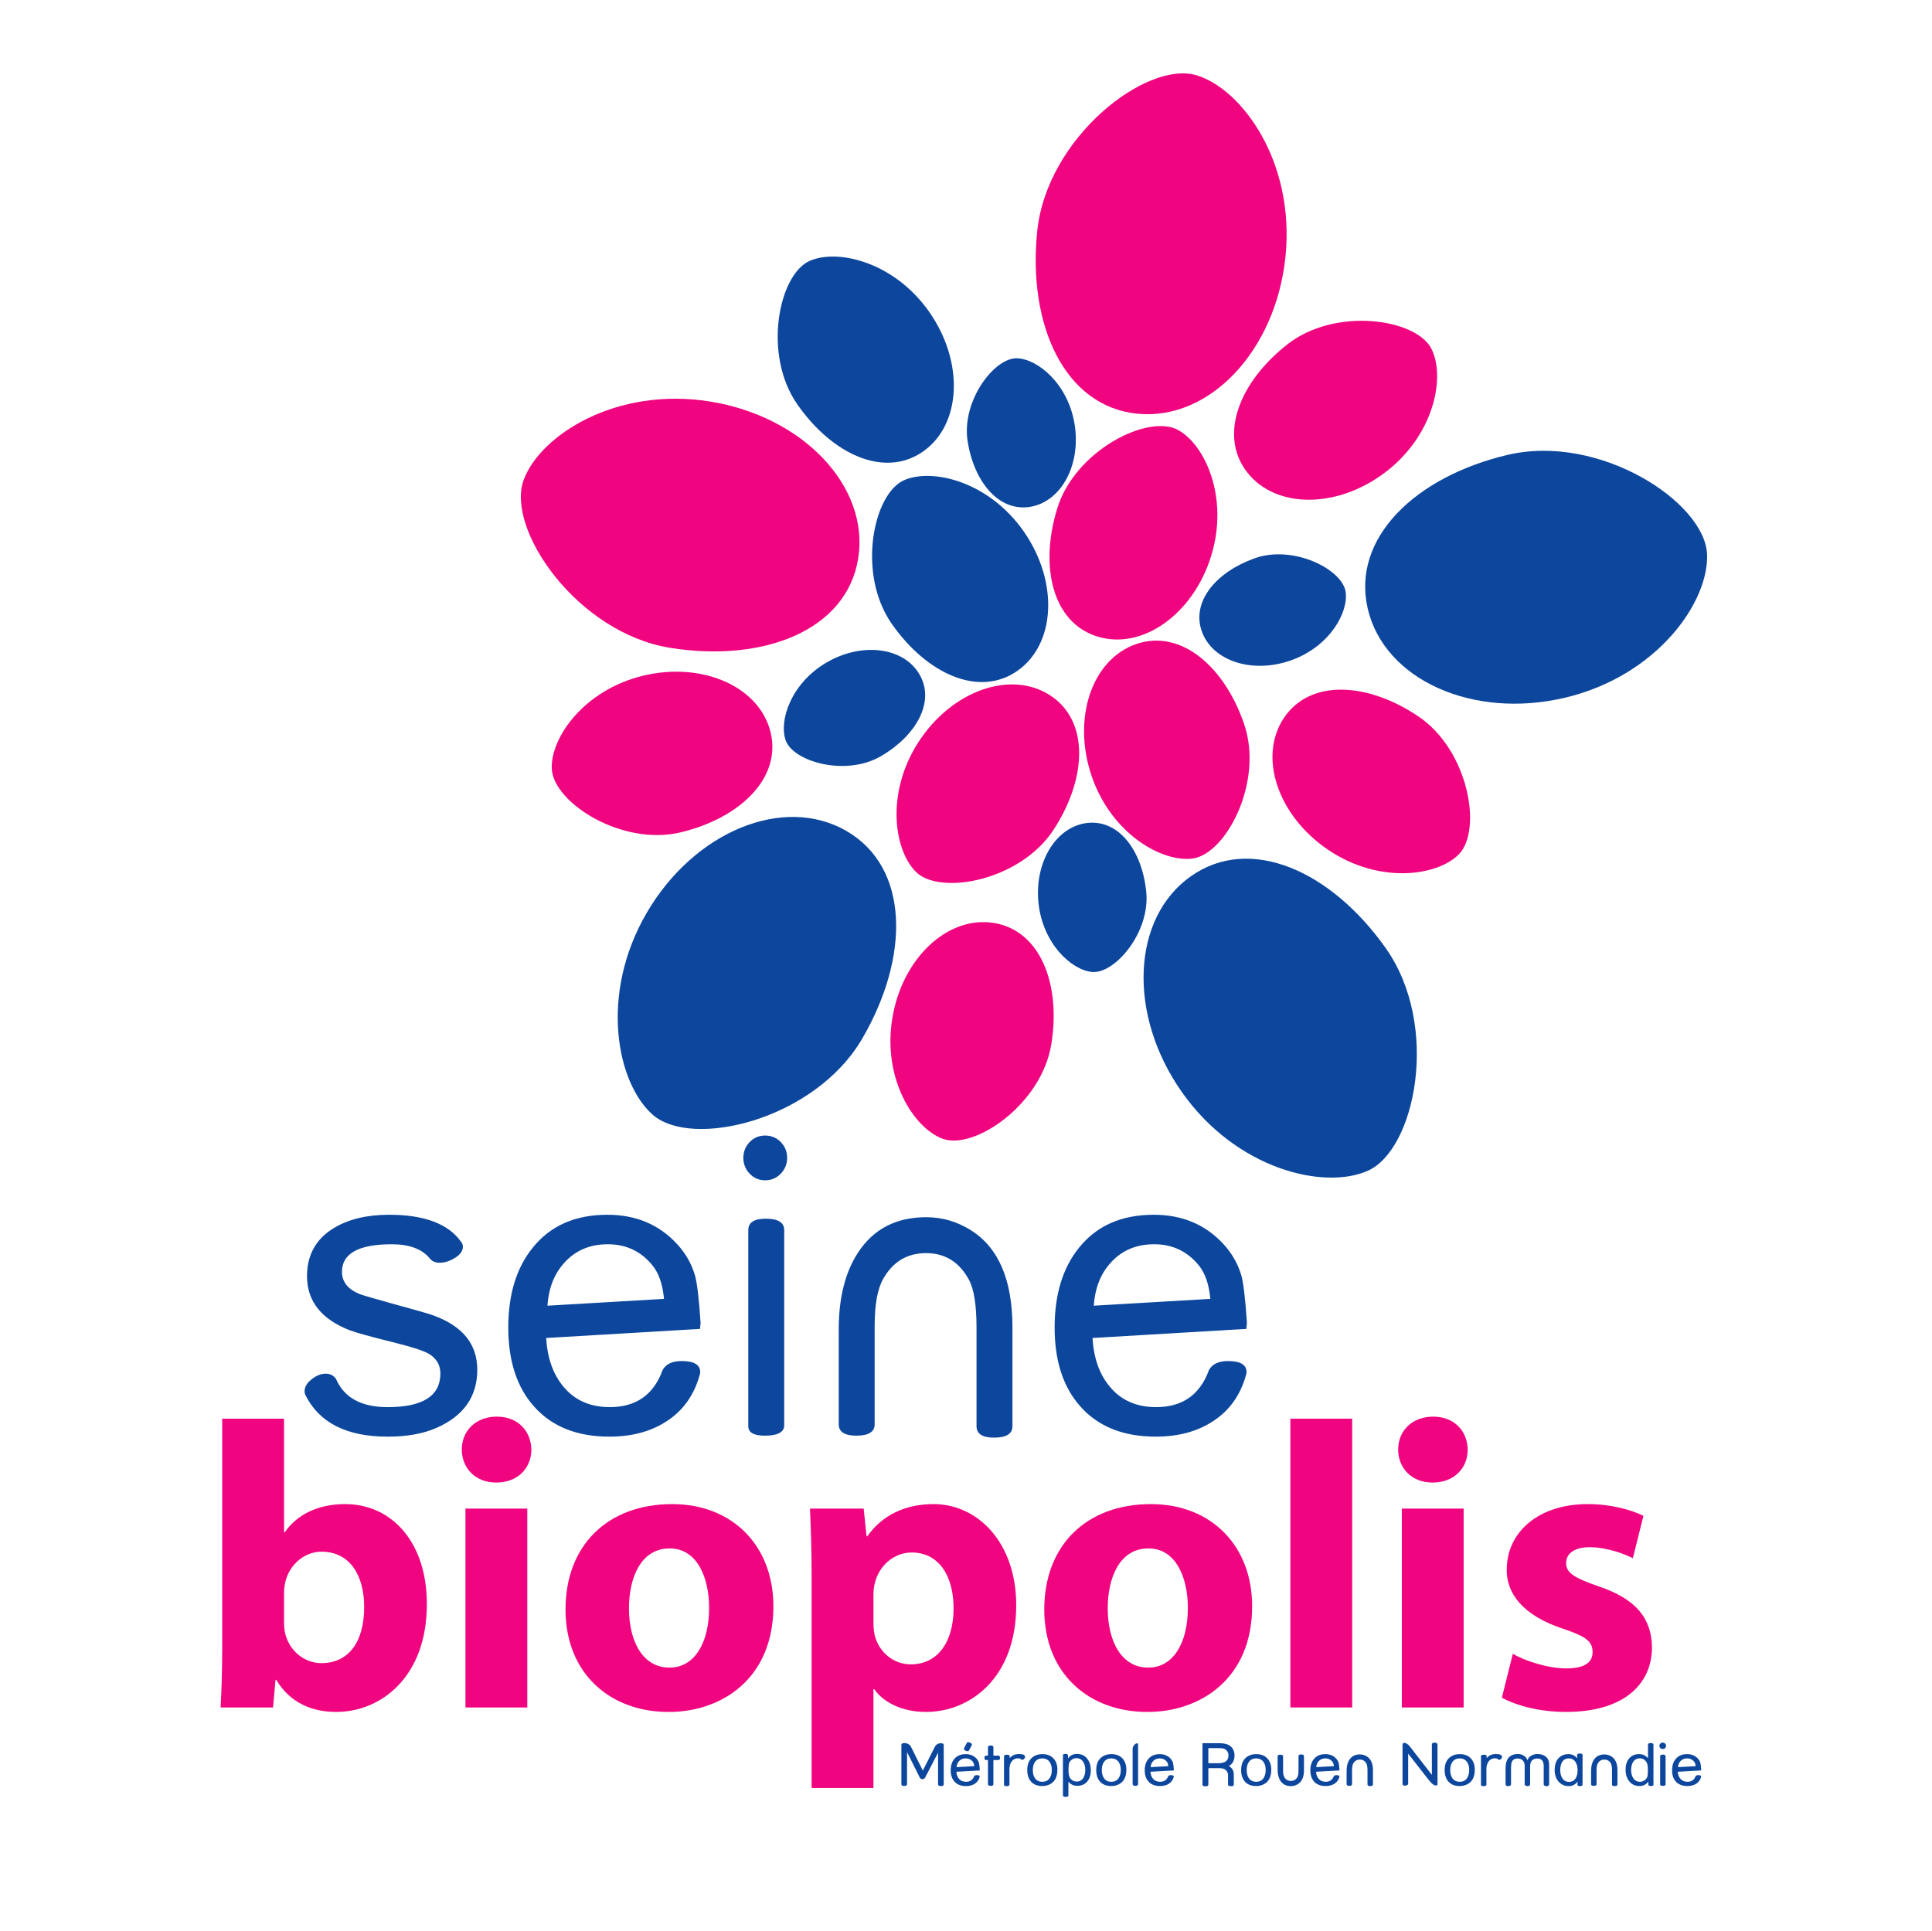 <?xml version="1.0" encoding="utf-8"?>
<!-- Generator: Adobe Illustrator 27.1.0, SVG Export Plug-In . SVG Version: 6.00 Build 0)  -->
<svg version="1.1" id="Calque_1" xmlns="http://www.w3.org/2000/svg" xmlns:xlink="http://www.w3.org/1999/xlink" x="0px" y="0px"
	 viewBox="0 0 229 228.89" enable-background="new 0 0 229 228.89" xml:space="preserve">
<g>
	<path fill="#F0047F" d="M125.312,60.283c-2.126,6.921-0.544,13.547,4.775,15.18c5.316,1.635,11.35-2.652,13.477-9.576
		c2.126-6.922-0.737-13.199-3.965-14.934C136.085,49.068,127.437,53.361,125.312,60.283"/>
	<path fill="#0C479D" d="M105.681,73.921c4.133,5.946,10.323,8.793,14.892,5.617c4.568-3.175,4.92-10.57,0.787-16.516
		c-4.133-5.945-10.841-7.568-14.196-6.1C103.511,58.523,101.548,67.976,105.681,73.921"/>
	<path fill="#F0047F" d="M124.897,98.338c3.945-6.075,4.239-12.88-0.427-15.91c-4.664-3.027-11.643-0.562-15.588,5.512
		c-3.943,6.074-2.911,12.897-0.284,15.448C111.46,106.167,120.954,104.412,124.897,98.338"/>
	<path fill="#F0047F" d="M147.465,85.83c-2.343-6.853-7.516-11.286-12.778-9.487c-5.265,1.802-7.633,8.814-5.29,15.665
		c2.344,6.851,8.349,10.256,11.979,9.763C145.327,101.232,149.808,92.681,147.465,85.83"/>
	<path fill="#0C479D" d="M104.445,89.626c4.199-2.464,6.427-6.469,4.533-9.695c-1.893-3.227-6.832-3.844-11.032-1.379
		c-4.2,2.464-5.635,6.877-4.822,9.204C94.006,90.287,100.245,92.091,104.445,89.626"/>
	<path fill="#0C479D" d="M148.736,66.175c-4.59,1.625-7.536,5.133-6.289,8.66c1.248,3.528,5.981,5.07,10.572,3.446
		c4.59-1.625,6.835-5.687,6.479-8.123C159.109,67.504,153.327,64.552,148.736,66.175"/>
	<path fill="#0C479D" d="M114.698,52.344c0.773,4.808,3.698,8.335,7.39,7.741c3.694-0.595,6.061-4.974,5.287-9.781
		c-0.773-4.807-4.366-7.746-6.828-7.833C117.866,42.378,113.924,47.537,114.698,52.344"/>
	<path fill="#0C479D" d="M135.864,105.712c-0.491-4.845-3.202-8.539-6.925-8.162c-3.721,0.377-6.341,4.609-5.851,9.455
		c0.489,4.844,3.904,7.988,6.357,8.217C132.115,115.474,136.354,110.558,135.864,105.712"/>
	<path fill="#0C479D" d="M94.496,47.921c4.134,5.947,10.324,8.793,14.892,5.617c4.568-3.176,4.921-10.568,0.787-16.516
		c-4.133-5.945-10.84-7.568-14.195-6.1C92.327,32.522,90.363,41.976,94.496,47.921"/>
	<path fill="#F0047F" d="M79.47,76.804c11.078,1.761,20.9-2.102,22.253-10.613c1.354-8.511-6.528-16.838-17.606-18.6
		c-11.081-1.764-20.091,3.988-22.05,9.315C59.936,62.703,68.39,75.04,79.47,76.804"/>
	<path fill="#F0047F" d="M80.715,98.662c7.038-1.704,11.931-6.447,10.623-11.855c-1.309-5.407-8.076-8.408-15.114-6.705
		c-7.038,1.704-10.977,7.369-10.822,11.028C65.574,95.115,73.677,100.363,80.715,98.662"/>
	<path fill="#0C479D" d="M102.206,123.113c5.649-9.691,5.601-20.246-1.844-24.586c-7.446-4.34-18.062,0-23.711,9.691
		c-5.65,9.691-3.545,20.172,0.712,23.924C81.998,136.228,96.557,132.804,102.206,123.113"/>
	<path fill="#F0047F" d="M124.609,123.805c1.166-7.145-1.305-13.496-6.794-14.392c-5.491-0.895-10.887,4.173-12.052,11.318
		c-1.166,7.147,2.526,12.981,5.96,14.258C115.459,136.378,123.443,130.952,124.609,123.805"/>
	<path fill="#F0047F" d="M152.613,40.808c-5.709,4.457-8.208,10.797-4.784,15.182c3.423,4.384,10.825,4.326,16.534-0.129
		c5.708-4.457,6.957-11.244,5.304-14.512C167.867,37.788,158.32,36.351,152.613,40.808"/>
	<path fill="#F0047F" d="M122.942,27.407c-1.146,11.159,3.256,20.752,11.828,21.632c8.574,0.881,16.452-7.451,17.598-18.611
		c1.146-11.16-5.096-19.838-10.524-21.5C135.938,7.122,124.088,16.247,122.942,27.407"/>
	<path fill="#0C479D" d="M164.284,112.445c-6.453-9.178-16.065-13.537-23.114-8.581c-7.052,4.956-7.538,16.413-1.086,25.591
		c6.451,9.177,16.854,11.639,22.041,9.334C167.772,136.281,170.735,121.621,164.284,112.445"/>
	<path fill="#F0047F" d="M168.11,84.918c-6.009-4.041-12.811-4.448-15.915,0.169c-3.103,4.615-0.748,11.635,5.261,15.674
		c6.01,4.042,12.847,3.123,15.441,0.533C175.721,98.481,174.119,88.959,168.11,84.918"/>
	<path fill="#0C479D" d="M178.688,53.925c-10.919,2.575-18.541,9.875-16.561,18.266c1.978,8.387,12.432,13.1,23.352,10.523
		c10.918-2.576,17.071-11.318,16.861-16.99C202.111,59.55,189.604,51.348,178.688,53.925"/>
	<path fill="#0C479D" d="M129.649,154.782c0.142-2.132,0.836-3.858,2.084-5.181c1.296-1.4,2.986-2.102,5.071-2.102
		c2.163,0,3.925,0.832,5.284,2.494c0.758,0.929,1.216,2.254,1.374,3.98L129.649,154.782z M147.112,151.113
		c-0.412-1.353-1.114-2.568-2.11-3.649c-2.132-2.31-4.881-3.462-8.245-3.462c-3.823,0-6.777,1.305-8.862,3.91
		c-1.928,2.386-2.89,5.538-2.89,9.455c0,3.934,1.002,7.039,3.009,9.312c2.116,2.418,5.109,3.626,8.979,3.626
		c2.639,0,4.882-0.596,6.729-1.792c1.992-1.273,3.318-3.129,3.982-5.564c0.03-0.109,0.047-0.211,0.047-0.307
		c0-0.863-0.734-1.298-2.201-1.298c-1.106,0-1.856,0.355-2.25,1.06c-1.058,2.936-3.149,4.402-6.275,4.402
		c-2.321,0-4.153-0.814-5.494-2.441c-1.216-1.455-1.894-3.373-2.036-5.754l18.232-1.078c0-0.08,0.011-0.199,0.036-0.357
		c0.024-0.16,0.035-0.279,0.035-0.359C147.609,153.922,147.379,152.019,147.112,151.113 M120.005,157.345
		c0-5.585-1.63-9.414-4.888-11.486c-1.636-1.043-3.416-1.566-5.335-1.566c-3.543,0-6.227,1.385-8.052,4.152
		c-1.543,2.34-2.314,5.385-2.314,9.133v11.261c0,0.899,0.693,1.351,2.082,1.351c1.45,0,2.176-0.451,2.176-1.351v-11.661
		c0-2.513,0.33-4.361,0.994-5.546c1.152-2.054,2.848-3.082,5.089-3.082c2.256,0,3.954,1.054,5.09,3.155
		c0.6,1.107,0.9,3.004,0.9,5.694v11.671c0,0.9,0.694,1.354,2.081,1.354c1.451,0,2.177-0.453,2.177-1.354V157.345z M92.951,145.818
		c0-0.901-0.726-1.35-2.176-1.35c-1.388,0-2.081,0.448-2.081,1.35v23.258c0,0.742,0.653,1.113,1.962,1.113
		c1.451,0,2.216-0.371,2.295-1.113V145.818z M92.542,135.384c-0.506-0.516-1.122-0.773-1.848-0.773c-0.728,0-1.34,0.258-1.838,0.773
		c-0.498,0.516-0.747,1.139-0.747,1.867c0,0.73,0.249,1.358,0.747,1.881c0.498,0.525,1.11,0.785,1.838,0.785
		c0.726,0,1.342-0.26,1.848-0.785c0.505-0.522,0.758-1.15,0.758-1.881C93.3,136.523,93.047,135.9,92.542,135.384 M64.891,154.782
		c0.142-2.132,0.836-3.858,2.084-5.181c1.296-1.4,2.987-2.102,5.072-2.102c2.163,0,3.925,0.832,5.283,2.494
		c0.759,0.929,1.217,2.254,1.375,3.98L64.891,154.782z M82.355,151.113c-0.411-1.353-1.115-2.568-2.11-3.649
		c-2.133-2.31-4.881-3.462-8.246-3.462c-3.823,0-6.776,1.305-8.861,3.91c-1.928,2.386-2.891,5.538-2.891,9.455
		c0,3.934,1.002,7.039,3.009,9.312c2.116,2.418,5.11,3.626,8.98,3.626c2.638,0,4.882-0.596,6.73-1.792
		c1.99-1.273,3.317-3.129,3.98-5.564c0.031-0.109,0.048-0.211,0.048-0.307c0-0.863-0.735-1.298-2.201-1.298
		c-1.107,0-1.857,0.355-2.251,1.06c-1.057,2.936-3.149,4.402-6.274,4.402c-2.321,0-4.153-0.814-5.494-2.441
		c-1.216-1.455-1.894-3.373-2.037-5.754l18.233-1.078c0-0.08,0.011-0.199,0.035-0.357c0.024-0.16,0.036-0.279,0.036-0.359
		C82.852,153.922,82.621,152.019,82.355,151.113 M51.383,155.943c-0.49-0.189-2.141-0.665-4.951-1.426
		c-2.165-0.604-3.422-0.972-3.767-1.099c-1.422-0.571-2.131-1.454-2.131-2.648c0-2.179,1.97-3.27,5.913-3.27
		c2.081,0,3.579,0.561,4.494,1.678c0.268,0.34,0.662,0.511,1.182,0.511c0.568,0,1.143-0.175,1.726-0.526
		c0.678-0.397,1.017-0.859,1.017-1.385c0-0.191-0.064-0.375-0.189-0.551l-0.047-0.047c-1.518-2.119-4.351-3.178-8.503-3.178
		c-2.653,0-4.848,0.531-6.584,1.594c-2.101,1.285-3.152,3.179-3.152,5.684c0,2.966,1.696,5.109,5.087,6.424
		c0.696,0.266,2.395,0.735,5.098,1.408c2.34,0.582,3.796,1.062,4.365,1.439c0.839,0.552,1.257,1.307,1.257,2.267
		c0,2.661-2.086,3.989-6.258,3.989c-3.115,0-5.153-1.119-6.117-3.357c-0.3-0.406-0.704-0.609-1.209-0.609
		c-0.554,0-1.098,0.211-1.635,0.635c-0.586,0.439-0.878,0.928-0.878,1.461c0,0.156,0.039,0.312,0.118,0.471
		c1.643,3.267,4.889,4.899,9.739,4.899c2.275,0,4.201-0.347,5.781-1.039c3.223-1.417,4.834-3.716,4.834-6.897
		C56.572,159.345,54.843,157.203,51.383,155.943"/>
</g>
<g>
	<path fill="#F0047F" d="M26.339,168.175h7.329v13.452h0.096c1.399-2.024,3.858-3.326,7.136-3.326c5.642,0,9.74,4.677,9.692,11.909
		c0,8.486-5.352,12.73-10.752,12.73c-2.749,0-5.449-1.013-7.088-3.809h-0.097l-0.289,3.278h-6.22
		c0.096-1.543,0.193-4.388,0.193-7.04V168.175z M33.668,192.38c0,0.482,0.048,0.916,0.145,1.302c0.482,1.929,2.17,3.472,4.292,3.472
		c3.134,0,5.063-2.411,5.063-6.654c0-3.664-1.64-6.558-5.063-6.558c-1.977,0-3.809,1.495-4.292,3.617
		c-0.097,0.434-0.145,0.867-0.145,1.35V192.38z"/>
	<path fill="#F0047F" d="M58.787,175.746c-2.459,0-4.05-1.736-4.05-3.906c0-2.218,1.64-3.905,4.146-3.905
		c2.508,0,4.051,1.688,4.099,3.905c0,2.17-1.591,3.906-4.146,3.906H58.787z M55.171,202.41v-23.578H62.5v23.578H55.171z"/>
	<path fill="#F0047F" d="M79.23,202.94c-6.896,0-12.199-4.532-12.199-12.15c0-7.619,5.015-12.488,12.633-12.488
		c7.185,0,12.006,4.966,12.006,12.103c0,8.582-6.123,12.536-12.392,12.536H79.23z M79.374,197.684c2.893,0,4.677-2.845,4.677-7.088
		c0-3.472-1.35-7.04-4.677-7.04c-3.472,0-4.822,3.568-4.822,7.089c0,4.002,1.688,7.039,4.774,7.039H79.374z"/>
	<path fill="#F0047F" d="M96.2,186.739c0-3.086-0.097-5.689-0.193-7.907h6.365l0.337,3.278h0.096
		c1.736-2.459,4.437-3.809,7.86-3.809c5.159,0,9.788,4.483,9.788,12.006c0,8.583-5.449,12.633-10.705,12.633
		c-2.845,0-5.062-1.157-6.123-2.7h-0.096v11.717H96.2V186.739z M103.529,192.284c0,0.579,0.048,1.061,0.144,1.543
		c0.483,1.978,2.17,3.472,4.292,3.472c3.182,0,5.063-2.651,5.063-6.653c0-3.762-1.688-6.606-4.967-6.606
		c-2.073,0-3.905,1.543-4.388,3.713c-0.097,0.386-0.144,0.868-0.144,1.302V192.284z"/>
	<path fill="#F0047F" d="M135.976,202.94c-6.895,0-12.199-4.532-12.199-12.15c0-7.619,5.015-12.488,12.633-12.488
		c7.184,0,12.006,4.966,12.006,12.103c0,8.582-6.123,12.536-12.392,12.536H135.976z M136.121,197.684
		c2.893,0,4.677-2.845,4.677-7.088c0-3.472-1.35-7.04-4.677-7.04c-3.472,0-4.822,3.568-4.822,7.089c0,4.002,1.688,7.039,4.773,7.039
		H136.121z"/>
	<path fill="#F0047F" d="M152.947,168.175h7.329v34.234h-7.329V168.175z"/>
	<path fill="#F0047F" d="M169.773,175.746c-2.459,0-4.05-1.736-4.05-3.906c0-2.218,1.639-3.905,4.147-3.905
		c2.507,0,4.05,1.688,4.098,3.905c0,2.17-1.591,3.906-4.146,3.906H169.773z M166.157,202.41v-23.578h7.329v23.578H166.157z"/>
	<path fill="#F0047F" d="M179.318,196.045c1.35,0.819,4.147,1.735,6.316,1.735c2.218,0,3.134-0.724,3.134-1.929
		c0-1.254-0.723-1.832-3.423-2.748c-4.918-1.592-6.799-4.292-6.75-7.04c0-4.436,3.761-7.763,9.595-7.763
		c2.749,0,5.159,0.675,6.606,1.398l-1.254,5.015c-1.061-0.53-3.134-1.302-5.111-1.302c-1.784,0-2.797,0.724-2.797,1.881
		c0,1.157,0.917,1.735,3.809,2.748c4.484,1.495,6.317,3.81,6.365,7.233c0,4.436-3.424,7.666-10.174,7.666
		c-3.086,0-5.835-0.723-7.618-1.688L179.318,196.045z"/>
</g>
<g>
	<path fill="#0C479D" d="M111.861,211.507c0,0.15-0.114,0.226-0.341,0.226c-0.22,0-0.33-0.075-0.33-0.226v-3.742l-1.54,2.965
		c-0.086,0.12-0.191,0.181-0.316,0.181c-0.124,0-0.228-0.061-0.312-0.181l-1.511-3.036v3.813c0,0.139-0.114,0.208-0.341,0.208
		c-0.22,0-0.33-0.069-0.33-0.208v-4.66c0-0.142,0.115-0.215,0.344-0.215c0.35,0,0.609,0.136,0.779,0.406l1.42,2.854l1.413-2.797
		c0.149-0.295,0.392-0.443,0.73-0.443c0.223,0,0.334,0.065,0.334,0.194V211.507z"/>
	<path fill="#0C479D" d="M116.128,209.821c-0.002,0.023-0.003,0.043-0.003,0.056l-2.764,0.154c0.019,0.343,0.122,0.623,0.309,0.839
		c0.201,0.232,0.479,0.348,0.832,0.348c0.474,0,0.792-0.211,0.955-0.634c0.057-0.103,0.17-0.154,0.337-0.154
		c0.22,0,0.33,0.062,0.33,0.188c0,0.018-0.002,0.031-0.007,0.04c-0.093,0.351-0.295,0.621-0.603,0.812
		c-0.272,0.173-0.61,0.259-1.012,0.259c-0.593,0-1.047-0.175-1.36-0.525c-0.304-0.329-0.456-0.776-0.456-1.34
		c0-0.564,0.145-1.02,0.434-1.365c0.318-0.37,0.766-0.556,1.342-0.556c0.51,0,0.927,0.165,1.253,0.494
		c0.141,0.15,0.247,0.323,0.316,0.518c0.038,0.144,0.072,0.415,0.101,0.816C116.132,209.781,116.131,209.796,116.128,209.821z
		 M115.274,208.799c-0.206-0.237-0.474-0.355-0.804-0.355c-0.318,0-0.576,0.101-0.771,0.301c-0.189,0.195-0.294,0.442-0.316,0.74
		l2.096-0.119C115.459,209.128,115.392,208.94,115.274,208.799z M114.678,207.591c-0.088,0-0.179-0.027-0.272-0.082
		c-0.098-0.065-0.147-0.141-0.147-0.225c0-0.014,0.005-0.034,0.015-0.062l0.338-0.632c0.021-0.04,0.068-0.061,0.14-0.061
		c0.089,0,0.182,0.027,0.28,0.081c0.117,0.066,0.176,0.135,0.176,0.205c0,0.009-0.005,0.027-0.014,0.055l-0.337,0.631
		C114.821,207.562,114.762,207.591,114.678,207.591z"/>
	<path fill="#0C479D" d="M118.361,208.638h-0.614v2.866c0,0.134-0.103,0.201-0.309,0.201c-0.223,0-0.334-0.067-0.334-0.201v-2.866
		h-0.258c-0.105,0-0.158-0.081-0.158-0.243c0-0.181,0.053-0.271,0.158-0.271h0.258v-1c0-0.134,0.105-0.202,0.316-0.204
		c0.218-0.002,0.327,0.057,0.327,0.177v1.027h0.614c0.112,0,0.169,0.086,0.169,0.258
		C118.53,208.553,118.474,208.638,118.361,208.638z"/>
	<path fill="#0C479D" d="M121.383,208.048c0.079,0.066,0.118,0.14,0.118,0.222c0,0.084-0.037,0.163-0.111,0.237
		c-0.074,0.074-0.155,0.11-0.244,0.11c-0.036,0-0.065-0.01-0.086-0.03c-0.067-0.1-0.197-0.15-0.391-0.15
		c-0.35,0-0.619,0.151-0.808,0.454c-0.144,0.23-0.215,0.53-0.215,0.9c0,0.021,0.001,0.052,0.003,0.092
		c0.002,0.041,0.003,0.072,0.003,0.093v1.6c-0.012,0.107-0.128,0.16-0.348,0.16c-0.198,0-0.298-0.053-0.298-0.16v-3.247
		c0-0.065,0-0.101,0-0.109v-0.031c0-0.118,0.121-0.177,0.361-0.177c0.209,0,0.314,0.061,0.314,0.184v0.226
		c0.273-0.325,0.621-0.488,1.045-0.488C121.071,207.932,121.29,207.971,121.383,208.048z"/>
	<path fill="#0C479D" d="M125.331,209.78c0,0.846-0.287,1.419-0.861,1.722c-0.282,0.148-0.59,0.221-0.922,0.221
		c-0.591,0-1.042-0.179-1.353-0.538c-0.289-0.332-0.434-0.783-0.434-1.354c0-0.67,0.196-1.166,0.589-1.489
		c0.328-0.268,0.727-0.402,1.199-0.402c0.569,0,1.013,0.174,1.331,0.521C125.181,208.792,125.331,209.232,125.331,209.78z
		 M124.671,209.81c0-0.379-0.085-0.69-0.256-0.934c-0.197-0.286-0.486-0.429-0.868-0.429c-0.389,0-0.682,0.146-0.879,0.436
		c-0.166,0.243-0.248,0.559-0.248,0.947c0,0.391,0.082,0.708,0.248,0.951c0.197,0.29,0.49,0.436,0.879,0.436
		c0.391,0,0.684-0.148,0.878-0.446C124.59,210.524,124.671,210.204,124.671,209.81z"/>
	<path fill="#0C479D" d="M129.297,209.862c0,0.52-0.129,0.946-0.387,1.277c-0.288,0.373-0.697,0.56-1.228,0.56
		c-0.424,0-0.772-0.163-1.045-0.488v1.614c0,0.122-0.104,0.184-0.312,0.184c-0.223,0-0.334-0.062-0.334-0.184v-4.763
		c0-0.098,0.097-0.146,0.291-0.146c0.191,0,0.294,0.049,0.309,0.146v0.386c0.256-0.354,0.609-0.532,1.059-0.532
		c0.534,0,0.951,0.204,1.253,0.613C129.166,208.888,129.297,209.332,129.297,209.862z M128.637,209.81
		c0-0.363-0.076-0.671-0.227-0.923c-0.187-0.312-0.459-0.467-0.816-0.467c-0.348,0-0.623,0.158-0.827,0.474
		c-0.077,0.118-0.115,0.432-0.115,0.94c0,0.432,0.054,0.733,0.162,0.906c0.189,0.302,0.459,0.453,0.809,0.453
		c0.357,0,0.625-0.154,0.802-0.464C128.566,210.485,128.637,210.178,128.637,209.81z"/>
	<path fill="#0C479D" d="M133.508,209.78c0,0.846-0.287,1.419-0.861,1.722c-0.282,0.148-0.59,0.221-0.922,0.221
		c-0.591,0-1.042-0.179-1.353-0.538c-0.29-0.332-0.435-0.783-0.435-1.354c0-0.67,0.196-1.166,0.589-1.489
		c0.328-0.268,0.727-0.402,1.199-0.402c0.569,0,1.013,0.174,1.332,0.521C133.357,208.792,133.508,209.232,133.508,209.78z
		 M132.848,209.81c0-0.379-0.086-0.69-0.256-0.934c-0.197-0.286-0.486-0.429-0.868-0.429c-0.389,0-0.682,0.146-0.878,0.436
		c-0.166,0.243-0.249,0.559-0.249,0.947c0,0.391,0.083,0.708,0.249,0.951c0.197,0.29,0.49,0.436,0.878,0.436
		c0.391,0,0.684-0.148,0.878-0.446C132.766,210.524,132.848,210.204,132.848,209.81z"/>
	<path fill="#0C479D" d="M134.897,211.473c0,0.155-0.103,0.232-0.309,0.232c-0.225,0-0.337-0.077-0.337-0.232v-4.182
		c0-0.123,0.055-0.256,0.165-0.399c0.115-0.154,0.235-0.232,0.359-0.232c0.081,0,0.122,0.062,0.122,0.187V211.473z"/>
	<path fill="#0C479D" d="M139.136,209.771c0,0.012-0.001,0.028-0.005,0.052c-0.003,0.023-0.005,0.039-0.005,0.051l-2.764,0.156
		c0.021,0.345,0.124,0.623,0.309,0.834c0.204,0.236,0.481,0.354,0.833,0.354c0.474,0,0.791-0.211,0.951-0.635
		c0.06-0.102,0.173-0.153,0.341-0.153c0.223,0,0.334,0.062,0.334,0.188c0,0.014-0.002,0.028-0.007,0.044
		c-0.101,0.352-0.302,0.619-0.603,0.804c-0.28,0.172-0.62,0.258-1.02,0.258c-0.586,0-1.039-0.174-1.36-0.521
		c-0.304-0.327-0.456-0.773-0.456-1.339c0-0.564,0.146-1.017,0.438-1.36c0.316-0.375,0.764-0.562,1.343-0.562
		c0.51,0,0.926,0.165,1.249,0.495c0.151,0.154,0.257,0.328,0.319,0.521C139.072,209.085,139.107,209.357,139.136,209.771z
		 M138.479,209.366c-0.024-0.246-0.093-0.435-0.208-0.566c-0.206-0.237-0.473-0.355-0.801-0.355c-0.315,0-0.572,0.101-0.768,0.301
		c-0.189,0.188-0.294,0.435-0.316,0.74L138.479,209.366z"/>
	<path fill="#0C479D" d="M146.329,208.089c0,0.594-0.224,1.014-0.671,1.259c0.39,0.234,0.585,0.562,0.585,0.982v1.252
		c0,0.107-0.111,0.16-0.334,0.16c-0.22,0-0.336-0.053-0.348-0.16v-1.225c0-0.1-0.045-0.223-0.136-0.368
		c-0.158-0.255-0.443-0.382-0.854-0.382c-0.005,0.004-0.01,0.008-0.014,0.01c-0.005-0.002-0.007-0.006-0.007-0.01
		c-0.062,0-0.126,0-0.19,0h-1.134v1.968c0,0.118-0.119,0.178-0.355,0.178c-0.227,0-0.341-0.06-0.341-0.178v-4.933h1.77
		c0.34,0,0.607,0.016,0.801,0.048c0.514,0.084,0.872,0.323,1.073,0.716C146.276,207.612,146.329,207.839,146.329,208.089z
		 M145.611,208.108c0-0.198-0.052-0.371-0.154-0.52c-0.11-0.159-0.261-0.264-0.452-0.314c-0.115-0.029-0.332-0.044-0.65-0.044h-1.13
		v1.791h1.145C145.197,209.021,145.611,208.716,145.611,208.108z"/>
	<path fill="#0C479D" d="M150.683,209.78c0,0.846-0.287,1.419-0.861,1.722c-0.282,0.148-0.59,0.221-0.922,0.221
		c-0.591,0-1.042-0.179-1.353-0.538c-0.29-0.332-0.435-0.783-0.435-1.354c0-0.67,0.196-1.166,0.589-1.489
		c0.328-0.268,0.727-0.402,1.199-0.402c0.569,0,1.013,0.174,1.332,0.521C150.532,208.792,150.683,209.232,150.683,209.78z
		 M150.022,209.81c0-0.379-0.085-0.69-0.256-0.934c-0.197-0.286-0.486-0.429-0.868-0.429c-0.389,0-0.682,0.146-0.878,0.436
		c-0.166,0.243-0.248,0.559-0.248,0.947c0,0.391,0.082,0.708,0.248,0.951c0.197,0.29,0.49,0.436,0.878,0.436
		c0.391,0,0.684-0.148,0.878-0.446C149.941,210.524,150.022,210.204,150.022,209.81z"/>
	<path fill="#0C479D" d="M154.56,209.857c0,0.8-0.247,1.351-0.742,1.65c-0.248,0.15-0.518,0.226-0.809,0.226
		c-0.54,0-0.947-0.199-1.221-0.597c-0.234-0.337-0.351-0.776-0.351-1.317v0.004v-1.621c0-0.129,0.106-0.194,0.316-0.194
		c0.22,0,0.331,0.065,0.331,0.194v1.679c0,0.361,0.05,0.628,0.15,0.798c0.175,0.294,0.432,0.44,0.772,0.44
		c0.342,0,0.599-0.15,0.771-0.45c0.091-0.159,0.136-0.433,0.136-0.818v-1.679c0-0.13,0.105-0.194,0.316-0.194
		c0.22,0,0.331,0.064,0.331,0.194V209.857z"/>
	<path fill="#0C479D" d="M158.766,209.771c0,0.012-0.001,0.028-0.005,0.052c-0.004,0.023-0.005,0.039-0.005,0.051l-2.764,0.156
		c0.021,0.345,0.124,0.623,0.309,0.834c0.204,0.236,0.481,0.354,0.833,0.354c0.474,0,0.79-0.211,0.951-0.635
		c0.06-0.102,0.173-0.153,0.341-0.153c0.223,0,0.334,0.062,0.334,0.188c0,0.014-0.002,0.028-0.007,0.044
		c-0.101,0.352-0.302,0.619-0.603,0.804c-0.28,0.172-0.62,0.258-1.02,0.258c-0.586,0-1.039-0.174-1.36-0.521
		c-0.304-0.327-0.456-0.773-0.456-1.339c0-0.564,0.146-1.017,0.438-1.36c0.316-0.375,0.764-0.562,1.343-0.562
		c0.51,0,0.926,0.165,1.249,0.495c0.151,0.154,0.257,0.328,0.319,0.521C158.702,209.085,158.737,209.357,158.766,209.771z
		 M158.109,209.366c-0.024-0.246-0.093-0.435-0.208-0.566c-0.206-0.237-0.473-0.355-0.801-0.355c-0.315,0-0.572,0.101-0.768,0.301
		c-0.189,0.188-0.294,0.435-0.316,0.74L158.109,209.366z"/>
	<path fill="#0C479D" d="M162.736,211.538c0,0.129-0.11,0.194-0.331,0.194c-0.21,0-0.316-0.066-0.316-0.194v-1.679
		c0-0.387-0.046-0.659-0.136-0.818c-0.172-0.303-0.43-0.454-0.771-0.454c-0.34,0-0.597,0.147-0.772,0.443
		c-0.101,0.171-0.15,0.436-0.15,0.799v1.678c0,0.13-0.11,0.194-0.331,0.194c-0.21,0-0.316-0.064-0.316-0.194v-1.62
		c0-0.539,0.117-0.977,0.351-1.313c0.277-0.398,0.684-0.597,1.221-0.597c0.292,0,0.561,0.075,0.809,0.225
		c0.495,0.298,0.742,0.849,0.742,1.651V211.538z"/>
	<path fill="#0C479D" d="M170.388,211.473c0,0.125-0.061,0.188-0.183,0.188c-0.229,0-0.505-0.205-0.825-0.617l-2.47-3.158v3.554
		c0,0.073-0.046,0.134-0.14,0.182c-0.077,0.04-0.157,0.06-0.241,0.06c-0.191,0-0.287-0.08-0.287-0.242v-4.625
		c0-0.137,0.068-0.205,0.205-0.205c0.222,0,0.449,0.15,0.681,0.451l2.592,3.339v-3.589c0-0.154,0.106-0.231,0.319-0.231
		c0.232,0,0.348,0.077,0.348,0.231V211.473z"/>
	<path fill="#0C479D" d="M174.806,209.78c0,0.846-0.287,1.419-0.861,1.722c-0.282,0.148-0.59,0.221-0.922,0.221
		c-0.591,0-1.042-0.179-1.353-0.538c-0.29-0.332-0.435-0.783-0.435-1.354c0-0.67,0.196-1.166,0.589-1.489
		c0.328-0.268,0.727-0.402,1.199-0.402c0.569,0,1.013,0.174,1.332,0.521C174.656,208.792,174.806,209.232,174.806,209.78z
		 M174.146,209.81c0-0.379-0.085-0.69-0.256-0.934c-0.197-0.286-0.486-0.429-0.868-0.429c-0.389,0-0.682,0.146-0.878,0.436
		c-0.166,0.243-0.249,0.559-0.249,0.947c0,0.391,0.083,0.708,0.249,0.951c0.197,0.29,0.49,0.436,0.878,0.436
		c0.391,0,0.684-0.148,0.878-0.446C174.064,210.524,174.146,210.204,174.146,209.81z"/>
	<path fill="#0C479D" d="M177.915,208.048c0.079,0.066,0.118,0.14,0.118,0.222c0,0.084-0.037,0.163-0.111,0.237
		c-0.074,0.074-0.155,0.11-0.244,0.11c-0.036,0-0.064-0.01-0.086-0.03c-0.067-0.1-0.197-0.15-0.391-0.15
		c-0.35,0-0.619,0.151-0.808,0.454c-0.144,0.23-0.215,0.53-0.215,0.9c0,0.021,0.001,0.052,0.004,0.092
		c0.002,0.041,0.003,0.072,0.003,0.093v1.6c-0.012,0.107-0.128,0.16-0.348,0.16c-0.198,0-0.298-0.053-0.298-0.16v-3.247
		c0-0.065,0-0.101,0-0.109v-0.031c0-0.118,0.121-0.177,0.361-0.177c0.21,0,0.314,0.061,0.314,0.184v0.226
		c0.273-0.325,0.621-0.488,1.044-0.488C177.602,207.932,177.821,207.971,177.915,208.048z"/>
	<path fill="#0C479D" d="M183.618,211.5c0,0.159-0.104,0.239-0.312,0.239c-0.083,0-0.159-0.02-0.226-0.059
		c-0.079-0.045-0.114-0.105-0.104-0.181v-2.146c0-0.594-0.25-0.891-0.75-0.891c-0.574,0-0.861,0.321-0.861,0.964v2.066
		c0,0.163-0.1,0.245-0.298,0.245c-0.088,0-0.166-0.02-0.233-0.058c-0.084-0.048-0.122-0.11-0.115-0.187v-2.213
		c0-0.236-0.075-0.432-0.224-0.586c-0.15-0.154-0.348-0.232-0.594-0.232c-0.361,0-0.597,0.137-0.707,0.41
		c-0.062,0.155-0.093,0.45-0.093,0.886v1.747c0,0.154-0.116,0.232-0.348,0.232c-0.199,0-0.298-0.078-0.298-0.232v-1.869
		c0-1.138,0.496-1.706,1.487-1.706c0.256,0,0.484,0.066,0.685,0.198c0.201,0.132,0.343,0.312,0.427,0.539
		c0.06-0.226,0.211-0.407,0.455-0.546c0.22-0.127,0.46-0.191,0.721-0.191c0.413,0,0.744,0.104,0.993,0.311
		c0.265,0.219,0.398,0.521,0.398,0.907V211.5z"/>
	<path fill="#0C479D" d="M187.581,211.576c0,0.104-0.107,0.157-0.323,0.157c-0.185,0-0.277-0.053-0.277-0.157v-0.389
		c-0.242,0.364-0.597,0.546-1.066,0.546c-0.316,0-0.599-0.082-0.849-0.246c-0.25-0.164-0.443-0.385-0.58-0.663
		c-0.142-0.289-0.212-0.617-0.212-0.984c0-0.795,0.253-1.35,0.761-1.664c0.254-0.157,0.537-0.236,0.851-0.236
		c0.448,0,0.798,0.166,1.052,0.498v-0.396c0-0.113,0.104-0.171,0.312-0.171c0.22,0,0.33,0.058,0.33,0.171V211.576z M186.992,209.891
		c0-0.391-0.071-0.711-0.212-0.961c-0.182-0.322-0.46-0.482-0.834-0.482c-0.365,0-0.633,0.153-0.806,0.462
		c-0.137,0.241-0.205,0.552-0.205,0.93c0,0.365,0.076,0.674,0.227,0.927c0.185,0.308,0.456,0.462,0.813,0.462
		c0.352,0,0.618-0.146,0.798-0.438C186.919,210.55,186.992,210.25,186.992,209.891z"/>
	<path fill="#0C479D" d="M191.716,211.538c0,0.129-0.11,0.194-0.33,0.194c-0.211,0-0.316-0.066-0.316-0.194v-1.679
		c0-0.387-0.045-0.659-0.136-0.818c-0.172-0.303-0.43-0.454-0.771-0.454c-0.34,0-0.597,0.147-0.772,0.443
		c-0.101,0.171-0.15,0.436-0.15,0.799v1.678c0,0.13-0.11,0.194-0.331,0.194c-0.21,0-0.316-0.064-0.316-0.194v-1.62
		c0-0.539,0.117-0.977,0.351-1.313c0.277-0.398,0.684-0.597,1.221-0.597c0.292,0,0.561,0.075,0.809,0.225
		c0.495,0.298,0.742,0.849,0.742,1.651V211.538z"/>
	<path fill="#0C479D" d="M195.983,211.576c0,0.098-0.097,0.146-0.29,0.146c-0.191,0-0.295-0.049-0.309-0.146v-0.386
		c-0.256,0.355-0.609,0.532-1.059,0.532c-0.534,0-0.951-0.204-1.252-0.613c-0.264-0.359-0.395-0.803-0.395-1.332
		c0-0.52,0.129-0.947,0.388-1.278c0.287-0.373,0.696-0.56,1.228-0.56c0.423,0,0.771,0.163,1.044,0.488v-1.613
		c0-0.123,0.104-0.184,0.312-0.184c0.222,0,0.333,0.061,0.333,0.184V211.576z M195.323,209.803c0-0.431-0.054-0.733-0.162-0.906
		c-0.189-0.302-0.459-0.453-0.809-0.453c-0.357,0-0.625,0.155-0.802,0.464c-0.142,0.245-0.212,0.552-0.212,0.92
		c0,0.363,0.075,0.671,0.226,0.923c0.187,0.312,0.459,0.467,0.816,0.467c0.348,0,0.624-0.157,0.827-0.474
		C195.285,210.625,195.323,210.312,195.323,209.803z"/>
	<path fill="#0C479D" d="M197.476,206.956c0,0.104-0.038,0.194-0.115,0.27c-0.077,0.075-0.17,0.113-0.28,0.113
		c-0.11,0-0.203-0.038-0.278-0.113c-0.075-0.075-0.113-0.165-0.113-0.27c0-0.105,0.038-0.193,0.113-0.268
		c0.076-0.074,0.168-0.11,0.278-0.11c0.11,0,0.203,0.036,0.28,0.11C197.438,206.763,197.476,206.852,197.476,206.956z
		 M197.422,211.541c-0.012,0.107-0.128,0.16-0.348,0.16c-0.199,0-0.298-0.053-0.298-0.16v-3.35c0-0.13,0.105-0.194,0.316-0.194
		c0.22,0,0.33,0.064,0.33,0.194V211.541z"/>
	<path fill="#0C479D" d="M201.644,209.771c0,0.012-0.002,0.028-0.005,0.052c-0.003,0.023-0.005,0.039-0.005,0.051l-2.764,0.156
		c0.021,0.345,0.125,0.623,0.309,0.834c0.204,0.236,0.481,0.354,0.833,0.354c0.474,0,0.791-0.211,0.951-0.635
		c0.06-0.102,0.173-0.153,0.341-0.153c0.223,0,0.334,0.062,0.334,0.188c0,0.014-0.002,0.028-0.007,0.044
		c-0.101,0.352-0.302,0.619-0.603,0.804c-0.28,0.172-0.62,0.258-1.02,0.258c-0.586,0-1.039-0.174-1.36-0.521
		c-0.304-0.327-0.456-0.773-0.456-1.339c0-0.564,0.146-1.017,0.438-1.36c0.316-0.375,0.764-0.562,1.343-0.562
		c0.51,0,0.926,0.165,1.249,0.495c0.151,0.154,0.257,0.328,0.319,0.521C201.58,209.085,201.615,209.357,201.644,209.771z
		 M200.987,209.366c-0.024-0.246-0.093-0.435-0.208-0.566c-0.206-0.237-0.473-0.355-0.801-0.355c-0.315,0-0.572,0.101-0.768,0.301
		c-0.189,0.188-0.294,0.435-0.316,0.74L200.987,209.366z"/>
</g>
</svg>
